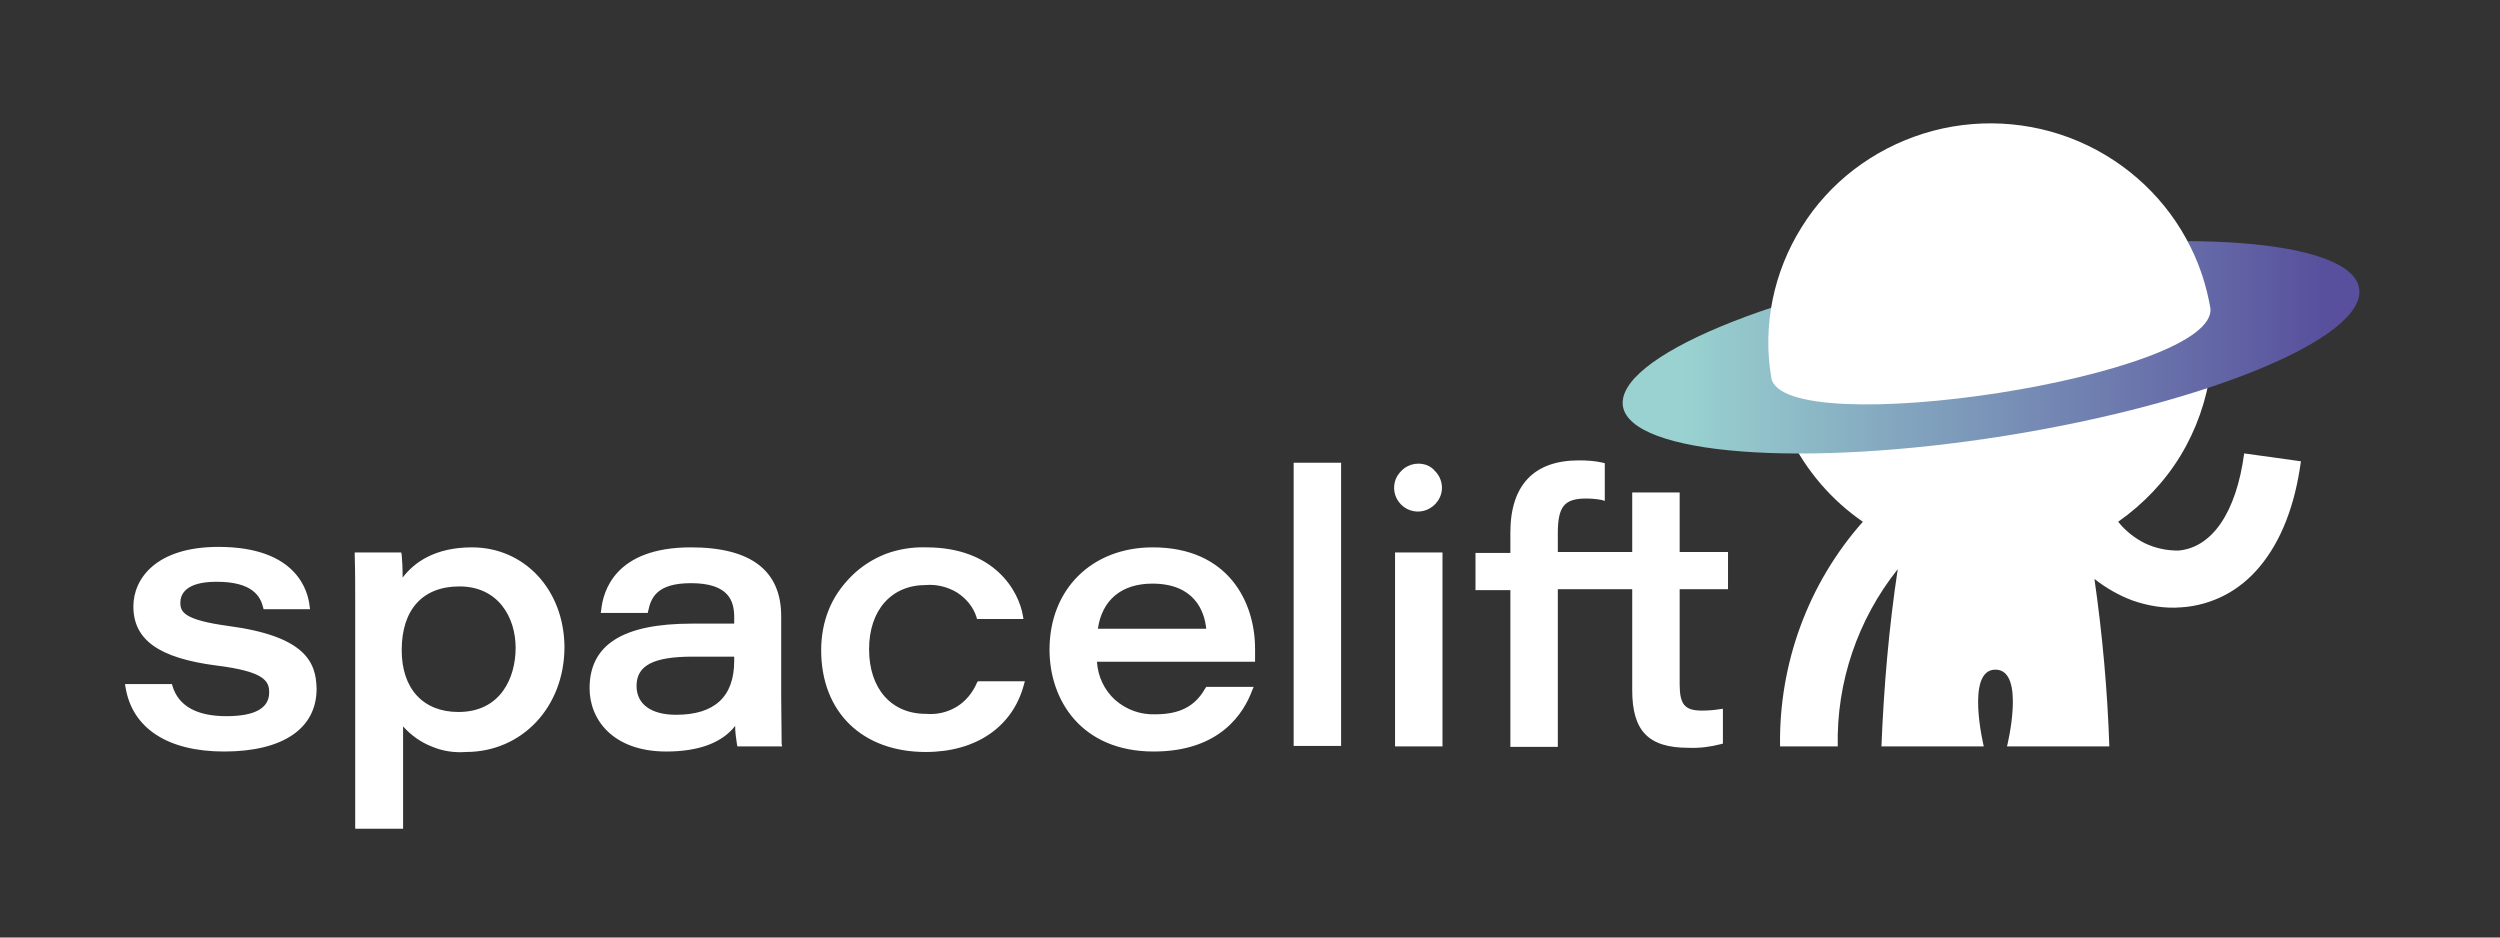 <svg width="160" height="60" viewBox="0 0 160 60" fill="none" xmlns="http://www.w3.org/2000/svg">
<rect x="0" y="0" width="160" height="60" fill="#333333" stroke="none"/>
<path d="M143.628 29.017C143.122 32.797 141.575 35.059 139.402 35.237C138.658 35.237 137.944 35.089 137.259 34.761C136.604 34.434 136.009 33.958 135.563 33.392C137.17 32.261 138.539 30.833 139.551 29.166C140.563 27.499 141.218 25.624 141.485 23.689C132.735 26.249 123.687 27.707 114.55 27.975C115.621 30.148 117.229 32.023 119.223 33.392C115.711 37.351 113.836 42.5 113.925 47.768H117.616C117.526 43.66 118.895 39.642 121.455 36.428C120.889 40.178 120.562 43.988 120.413 47.768H126.961C126.961 47.768 125.771 42.857 127.705 42.857C129.67 42.857 128.449 47.768 128.449 47.768H134.997C134.878 44.166 134.551 40.595 134.045 37.053C134.759 37.618 135.592 38.095 136.456 38.422C137.467 38.779 138.539 38.958 139.61 38.869C140.563 38.809 141.515 38.541 142.378 38.095C143.241 37.648 143.986 37.023 144.611 36.279C145.98 34.642 146.873 32.38 147.259 29.523L143.628 29.017Z" fill="white"/>
<path d="M128.363 27.886C141.369 25.803 151.489 21.576 150.983 18.451C150.477 15.326 139.494 14.493 126.488 16.576C113.481 18.66 103.362 22.886 103.868 26.011C104.404 29.106 115.356 29.969 128.363 27.886Z" fill="url(#paint0_linear_5816_1355)"/>
<path d="M14.607 40.061C11.78 39.674 11.542 39.168 11.542 38.573C11.542 38.067 11.839 37.233 13.863 37.233C16.155 37.233 16.661 38.156 16.84 38.87L16.869 38.989H19.846L19.816 38.811C19.727 37.918 19.072 35.001 13.982 35.001C9.964 35.001 8.536 37.055 8.536 38.811C8.536 40.954 10.173 42.115 13.834 42.591C16.959 42.978 17.227 43.603 17.227 44.317C17.227 45.329 16.304 45.835 14.488 45.835C12.584 45.835 11.423 45.18 11.036 43.9L11.006 43.781H8L8.03 43.96C8.446 46.609 10.738 48.097 14.339 48.097C18.09 48.097 20.262 46.639 20.262 44.079C20.233 42.383 19.548 40.716 14.607 40.061ZM30.203 35.031C27.852 35.031 26.513 35.983 25.768 36.966C25.768 36.37 25.739 35.805 25.709 35.507L25.679 35.358H22.703V35.537C22.733 36.519 22.733 37.561 22.733 38.543V53.038H25.798V46.49C26.304 47.055 26.929 47.502 27.614 47.77C28.298 48.067 29.072 48.186 29.816 48.127C33.418 48.127 36.126 45.24 36.126 41.4C36.096 37.739 33.566 35.031 30.203 35.031ZM33.001 41.46C33.001 43.365 32.048 45.567 29.34 45.567C27.078 45.567 25.709 44.079 25.709 41.609C25.709 39.019 27.048 37.531 29.4 37.531C31.9 37.531 33.001 39.525 33.001 41.46ZM49.996 44.525V39.436C49.996 36.519 48.061 35.031 44.222 35.031C39.37 35.031 38.596 37.829 38.477 39.049L38.447 39.228H41.454L41.483 39.108C41.662 38.245 42.049 37.323 44.222 37.323C46.662 37.323 46.989 38.483 46.989 39.495V39.912H44.281C39.876 39.912 37.733 41.252 37.733 44.049C37.733 46.073 39.251 48.097 42.644 48.097C44.727 48.097 46.216 47.532 47.049 46.46C47.049 46.847 47.109 47.264 47.168 47.651L47.198 47.77H50.055L50.025 47.591C50.025 46.549 49.996 45.537 49.996 44.525ZM40.739 43.9C40.739 42.591 41.811 42.025 44.341 42.025C45.769 42.025 46.573 42.025 46.989 42.025V42.293C46.989 44.585 45.739 45.746 43.269 45.746C41.662 45.746 40.739 45.061 40.739 43.9ZM62.526 43.692C62.258 44.317 61.812 44.883 61.216 45.24C60.621 45.597 59.936 45.746 59.252 45.686C57.049 45.686 55.621 44.079 55.621 41.549C55.621 39.049 57.049 37.442 59.252 37.442C59.936 37.382 60.651 37.561 61.246 37.918C61.841 38.305 62.288 38.841 62.496 39.495L62.526 39.614H65.502L65.472 39.436C65.204 37.799 63.627 35.031 59.282 35.031C58.389 35.001 57.496 35.15 56.692 35.448C55.859 35.775 55.115 36.251 54.49 36.876C53.865 37.501 53.359 38.216 53.031 39.049C52.704 39.853 52.555 40.745 52.555 41.609C52.555 45.567 55.174 48.127 59.252 48.127C62.466 48.127 64.817 46.52 65.532 43.811L65.591 43.603H62.585L62.526 43.692ZM73.776 35.031C69.877 35.031 67.169 37.71 67.169 41.579C67.169 44.823 69.222 48.097 73.836 48.097C78.092 48.097 79.61 45.627 80.145 44.168L80.235 43.96H77.199L77.139 44.049C76.485 45.21 75.502 45.716 73.925 45.716C72.973 45.746 72.08 45.418 71.365 44.793C70.681 44.168 70.264 43.305 70.205 42.353H80.324V41.519C80.324 38.513 78.598 35.031 73.776 35.031ZM73.746 37.352C76.425 37.352 77.08 39.079 77.199 40.239H70.264C70.532 38.394 71.782 37.352 73.746 37.352ZM85.83 29.614H82.794V47.74H85.83V29.614ZM90.771 29.674C90.473 29.674 90.176 29.763 89.908 29.942C89.67 30.12 89.461 30.358 89.342 30.626C89.104 31.192 89.223 31.846 89.67 32.293C90.116 32.739 90.771 32.858 91.336 32.62C91.604 32.501 91.842 32.323 92.021 32.055C92.438 31.459 92.348 30.656 91.842 30.15C91.575 29.823 91.188 29.674 90.771 29.674ZM92.319 35.358H89.283V47.77H92.319V35.358ZM110.593 37.71V35.329H107.498V31.519H104.462V35.329H99.7V34.138C99.7 32.412 100.116 31.906 101.515 31.906C101.843 31.906 102.17 31.936 102.497 31.995L102.706 32.055V29.644L102.587 29.614C102.081 29.495 101.575 29.465 101.039 29.465C98.182 29.465 96.664 31.043 96.664 34.079V35.388H94.432V37.769H96.664V47.799H99.7V37.71H104.462V44.168C104.462 46.787 105.504 47.859 108.063 47.859C108.777 47.889 109.462 47.799 110.147 47.621L110.266 47.591V45.359L110.057 45.389C109.7 45.448 109.313 45.478 108.926 45.478C107.825 45.478 107.498 45.091 107.498 43.781V37.71H110.593ZM140.207 15.834C138.719 12.798 136.159 10.387 133.034 9.048C129.909 7.709 126.367 7.53 123.123 8.542C119.879 9.554 117.081 11.667 115.296 14.554C113.51 17.411 112.795 20.834 113.361 24.168C114.046 28.364 142.172 24.078 141.457 19.673C141.219 18.334 140.802 17.024 140.207 15.834Z" fill="white"/>
<defs>
<linearGradient id="paint0_linear_5816_1355" x1="103.859" y1="22.209" x2="150.994" y2="22.209" gradientUnits="userSpaceOnUse">
<stop offset="0.082" stop-color="#99D2D0"/>
<stop offset="0.951" stop-color="#58509D"/>
</linearGradient>
</defs>
</svg>
